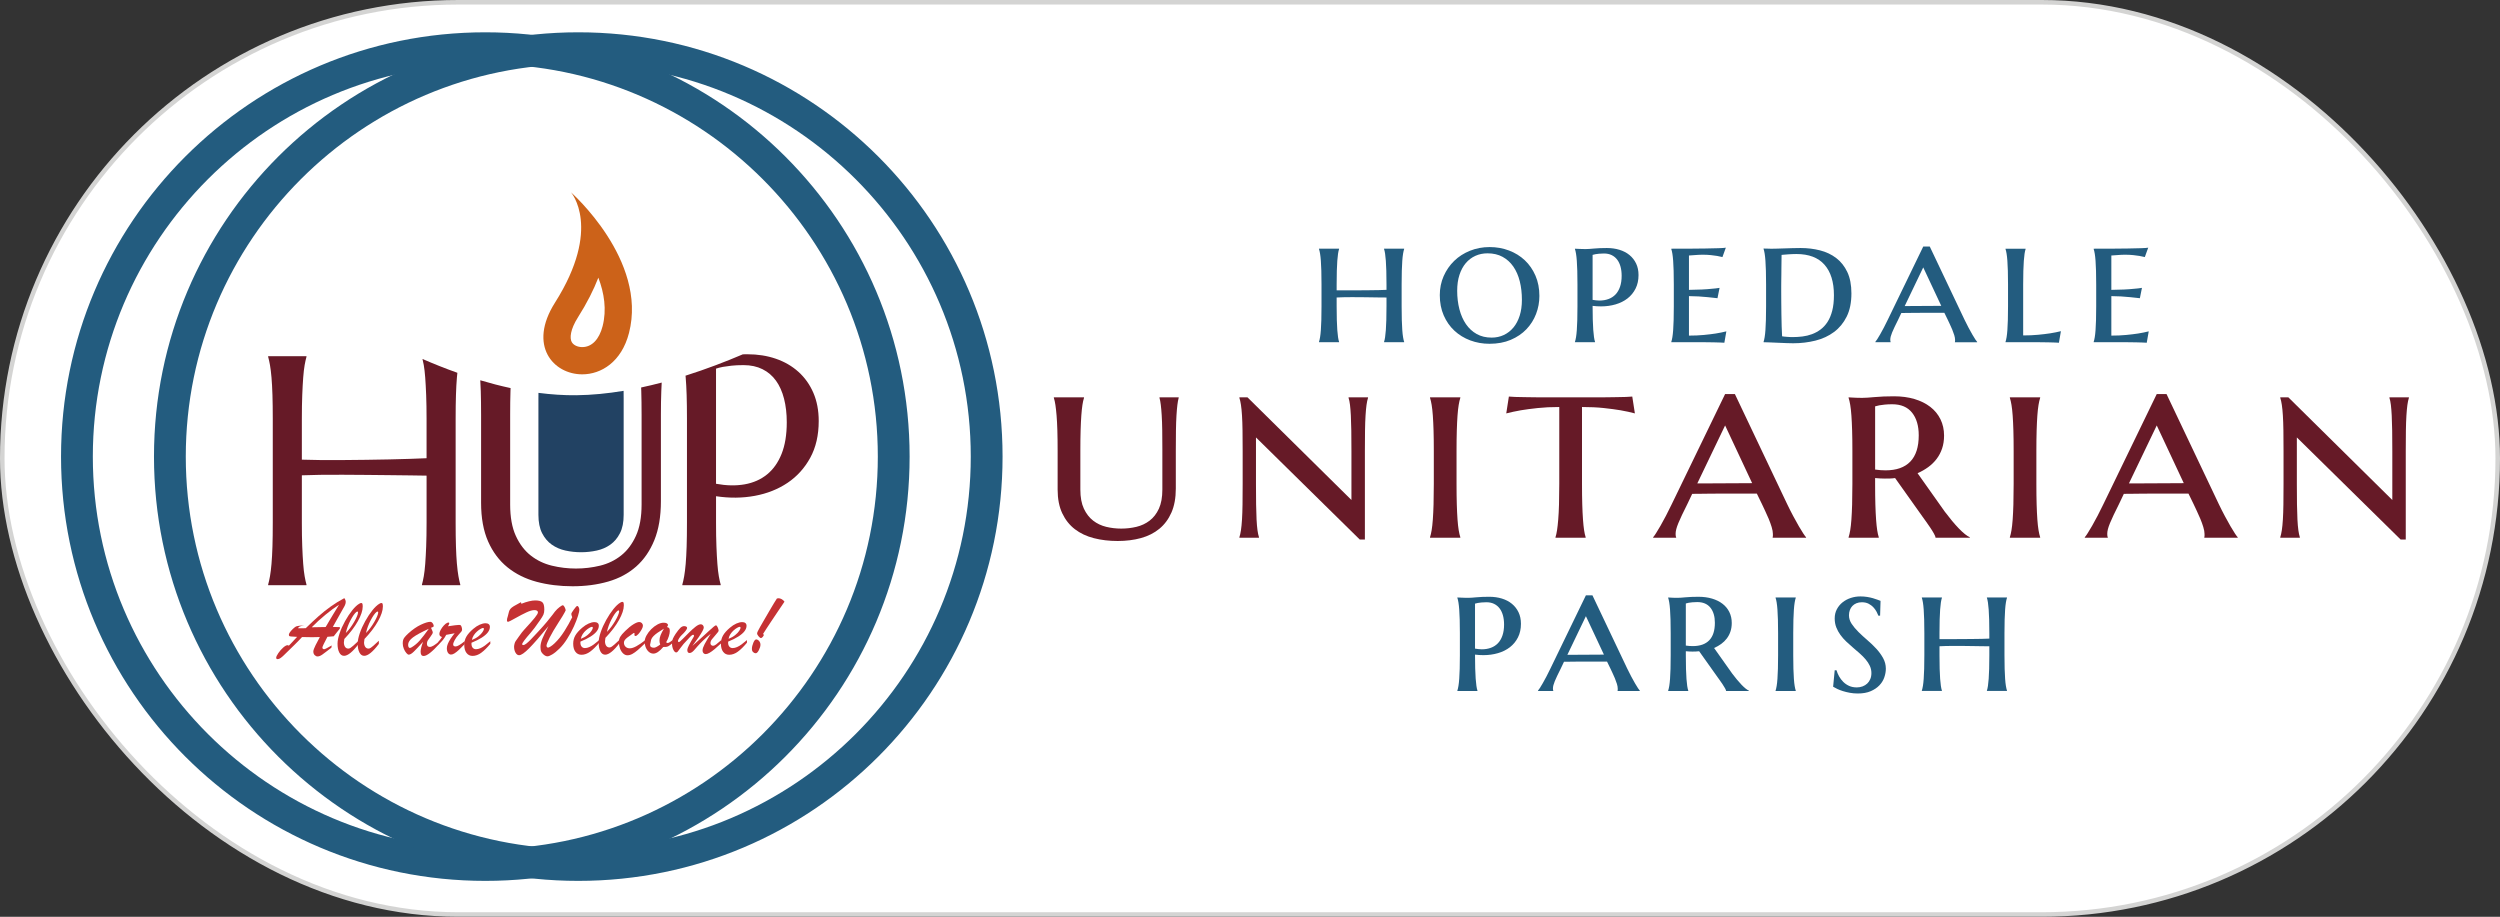 <?xml version="1.0" encoding="UTF-8"?>
<svg id="Layer_1" xmlns="http://www.w3.org/2000/svg" version="1.1" viewBox="0 0 550.362 201.822">
  <rect x="0" y="0" width="550.362" height="201.822" fill="#333333" stroke="none"/>
  <!-- Generator: Adobe Illustrator 29.1.0, SVG Export Plug-In . SVG Version: 2.1.0 Build 142)  -->
  <defs>
    <style>
      .st0 {
        fill: #cc6219;
      }

      .st1 {
        fill: #235c7f;
      }

      .st2 {
        fill: #201e1f;
      }

      .st3 {
        fill: #661a27;
      }

      .st4 {
        fill: #fff;
        stroke: #d4d4d3;
        stroke-miterlimit: 10;
      }

      .st5 {
        fill: #224263;
      }

      .st6 {
        fill: #c53133;
      }
    </style>
  </defs>
  <rect class="st4" x=".5" y=".5" width="549.362" height="200.822" rx="100.411" ry="100.411"/>
  <g>
    <path class="st1" d="M106.842,14.112c47.644,0,86.405,38.761,86.405,86.405s-38.761,86.405-86.405,86.405S20.436,148.162,20.436,100.517,59.198,14.112,106.842,14.112M106.842,7.112C55.256,7.112,13.437,48.931,13.437,100.517s41.819,93.405,93.405,93.405,93.405-41.819,93.405-93.405S158.428,7.112,106.842,7.112h0Z"/>
    <path class="st1" d="M127.304,14.112c47.644,0,86.405,38.761,86.405,86.405s-38.761,86.405-86.405,86.405-86.405-38.761-86.405-86.405S79.66,14.112,127.304,14.112M127.304,7.112c-51.586,0-93.405,41.819-93.405,93.405s41.819,93.405,93.405,93.405,93.405-41.819,93.405-93.405S178.89,7.112,127.304,7.112h0Z"/>
  </g>
  <g>
    <path class="st1" d="M305.229,65.496c-.396,0-.887-.003-1.474-.01s-1.226-.016-1.915-.029-1.404-.022-2.145-.029-1.455-.01-2.145-.01c-.651,0-1.261.006-1.829.019s-1.056.032-1.465.057v1.953c0,1.149.013,2.151.038,3.006s.061,1.593.105,2.212.099,1.139.163,1.561.14.766.23,1.034v.077h-4.423v-.077c.089-.268.169-.613.239-1.034s.128-.941.172-1.561.08-1.356.105-2.212.038-1.857.038-3.006v-4.825c0-1.149-.013-2.148-.038-2.997s-.061-1.583-.105-2.202-.102-1.139-.172-1.561-.15-.766-.239-1.034v-.077h4.423v.077c-.089.268-.166.613-.23,1.034s-.118.941-.163,1.561-.08,1.353-.105,2.202-.038,1.848-.038,2.997v1.302h2.815c.702,0,1.442-.003,2.221-.01s1.532-.013,2.26-.019,1.411-.016,2.049-.029,1.181-.032,1.628-.057v-1.187c0-1.149-.013-2.148-.038-2.997s-.061-1.583-.105-2.202-.099-1.139-.163-1.561-.14-.766-.23-1.034v-.077h4.423v.077c-.089.268-.169.613-.239,1.034s-.128.941-.172,1.561-.08,1.353-.105,2.202-.038,1.848-.038,2.997v4.825c0,1.149.013,2.151.038,3.006s.061,1.593.105,2.212.102,1.139.172,1.561.15.766.239,1.034v.077h-4.423v-.077c.089-.268.166-.613.23-1.034s.118-.941.163-1.561.08-1.356.105-2.212.038-1.857.038-3.006v-1.953Z"/>
    <path class="st1" d="M316.963,64.979c0-1.506.284-2.904.852-4.193s1.344-2.409,2.326-3.361,2.145-1.695,3.485-2.231,2.776-.804,4.308-.804c1.506,0,2.926.252,4.261.756,1.334.504,2.496,1.222,3.485,2.154s1.771,2.062,2.346,3.389.862,2.815.862,4.462c0,1.366-.242,2.684-.728,3.954s-1.194,2.393-2.125,3.37c-.932.977-2.081,1.755-3.447,2.336s-2.93.871-4.691.871c-1.494,0-2.904-.249-4.232-.747s-2.489-1.21-3.485-2.135-1.781-2.049-2.355-3.37-.862-2.805-.862-4.452ZM328.375,74.323c.97,0,1.864-.192,2.681-.574.817-.383,1.522-.932,2.116-1.647s1.053-1.586,1.379-2.614.488-2.186.488-3.475c0-1.468-.156-2.828-.469-4.079s-.785-2.333-1.417-3.246-1.42-1.628-2.365-2.145c-.945-.517-2.049-.775-3.313-.775-.97,0-1.864.185-2.681.555s-1.522.906-2.116,1.608-1.056,1.564-1.388,2.585-.498,2.183-.498,3.485c0,1.455.163,2.812.488,4.069s.804,2.349,1.436,3.274,1.42,1.653,2.365,2.183,2.042.795,3.293.795Z"/>
    <path class="st1" d="M350.603,67.334c0,1.149.013,2.157.038,3.025s.061,1.618.105,2.25.099,1.165.163,1.599.14.785.23,1.053v.077h-4.423v-.077c.089-.268.169-.613.239-1.034s.128-.941.172-1.561.08-1.356.105-2.212.038-1.857.038-3.006v-4.825c0-1.149-.013-2.148-.038-2.997s-.061-1.583-.105-2.202-.102-1.139-.172-1.561-.15-.766-.239-1.034v-.077l.843.038c.242.013.501.022.775.029s.533.01.775.01c.408,0,1.012-.038,1.81-.115s1.739-.115,2.824-.115c.996,0,1.921.131,2.776.393.855.262,1.593.648,2.212,1.159s1.104,1.133,1.455,1.867.527,1.58.527,2.537c0,1.123-.217,2.116-.651,2.978s-1.024,1.583-1.771,2.164c-.747.581-1.624,1.018-2.633,1.312s-2.081.44-3.217.44c-.6,0-1.213-.038-1.838-.115ZM350.603,66.013c.255.038.507.073.756.105s.495.048.737.048c.728,0,1.395-.112,2.001-.335s1.123-.558,1.551-1.005.759-1.015.996-1.704.354-1.494.354-2.413c0-.74-.083-1.411-.249-2.011s-.412-1.114-.737-1.541-.731-.759-1.216-.996-1.047-.354-1.685-.354c-.408,0-.769.016-1.082.048s-.578.067-.795.105c-.242.051-.453.102-.632.153v9.9Z"/>
    <path class="st1" d="M371.777,54.744c1.315-.006,2.534-.019,3.657-.038,1.123-.019,2.09-.042,2.901-.067.811-.025,1.344-.064,1.599-.115l-.747,2.068c-.345-.089-.734-.172-1.168-.249-.383-.064-.846-.124-1.388-.182s-1.171-.086-1.886-.086c-.255,0-.549.01-.881.029s-.651.042-.957.067c-.357.025-.721.051-1.091.077v7.564c1.034-.013,1.966-.038,2.796-.077s1.538-.089,2.125-.153c.689-.051,1.296-.121,1.819-.211l-.46,2.279c-.702-.089-1.411-.166-2.125-.23-.613-.064-1.289-.118-2.03-.163s-1.449-.067-2.125-.067v8.693c1.187,0,2.279-.048,3.274-.144s1.864-.201,2.604-.316c.868-.14,1.653-.3,2.355-.479l-.44,2.508c-.192-.013-.501-.029-.929-.048s-.874-.032-1.34-.038-.903-.013-1.312-.019-.689-.01-.843-.01h-7.257v-.077c.089-.268.169-.613.239-1.034s.128-.941.172-1.561.08-1.356.105-2.212.038-1.857.038-3.006v-4.825c0-1.149-.013-2.148-.038-2.997s-.061-1.583-.105-2.202-.102-1.139-.172-1.561-.15-.766-.239-1.034v-.077c1.251,0,2.534-.003,3.849-.01Z"/>
    <path class="st1" d="M388.24,54.715c.306.013.594.019.862.019.23.013.453.019.67.019h.479c.179,0,.498-.006.957-.019s.98-.029,1.561-.048,1.194-.038,1.838-.057,1.241-.029,1.79-.029c1.493,0,2.917.172,4.27.517s2.543.909,3.571,1.695c1.028.785,1.841,1.813,2.441,3.083.6,1.27.9,2.837.9,4.701,0,2.004-.345,3.702-1.034,5.093s-1.621,2.524-2.796,3.399-2.537,1.506-4.088,1.896c-1.551.389-3.188.584-4.911.584-.408,0-.919-.013-1.532-.038s-1.238-.051-1.877-.077-1.241-.051-1.81-.077-.999-.038-1.292-.038v-.077c.089-.268.169-.613.239-1.034s.128-.941.172-1.561.08-1.356.105-2.212.038-1.857.038-3.006v-4.825c0-1.149-.013-2.151-.038-3.006s-.061-1.596-.105-2.221-.102-1.149-.172-1.57-.15-.766-.239-1.034v-.077ZM392.204,56.113c-.013,1.047-.025,2.062-.038,3.045,0,.421-.003.852-.01,1.292s-.013.878-.019,1.312-.01.846-.01,1.235v1.044c0,.638.003,1.407.01,2.307s.016,1.822.029,2.767.032,1.854.057,2.729.057,1.605.096,2.192c.128.025.294.048.498.067s.418.038.641.057.444.032.661.038.402.01.555.01c.702,0,1.414-.045,2.135-.134s1.417-.259,2.087-.507,1.299-.59,1.886-1.024,1.101-.993,1.541-1.675c.44-.683.785-1.506,1.034-2.47.249-.964.373-2.103.373-3.418,0-2.898-.693-5.132-2.078-6.702-1.385-1.57-3.45-2.355-6.194-2.355-.268,0-.552.006-.852.019s-.597.029-.89.048-.571.042-.833.067-.488.045-.68.057Z"/>
    <path class="st1" d="M428.045,68.866h-4.883c-.651,0-1.27.003-1.857.01s-1.123.013-1.608.019-.862.01-1.13.01l-.709,1.494c-.306.613-.568,1.146-.785,1.599s-.396.852-.536,1.197-.242.641-.306.89-.096.482-.096.699c0,.14.006.246.019.316s.032.124.057.163v.077h-3.37v-.077c.089-.089.23-.284.421-.584s.412-.667.661-1.101.517-.925.804-1.474.571-1.117.852-1.704l7.812-16.123h1.436l7.659,16.123c.294.613.59,1.2.89,1.762s.578,1.063.833,1.503.479.804.67,1.091.319.456.383.507v.077h-4.902c.025-.102.038-.195.038-.278v-.278c0-.281-.061-.619-.182-1.015s-.268-.801-.44-1.216-.351-.814-.536-1.197-.335-.702-.45-.957l-.747-1.532ZM419.313,67.372h1.168c.536,0,1.107-.003,1.714-.01s1.216-.01,1.829-.01,1.206-.003,1.781-.01,1.091-.01,1.551-.01l-3.964-8.463-4.079,8.502Z"/>
    <path class="st1" d="M445.389,73.844c1.187,0,2.282-.048,3.284-.144s1.88-.201,2.633-.316c.881-.14,1.679-.3,2.393-.479l-.44,2.547c-.179-.013-.482-.029-.909-.048s-.878-.032-1.35-.038-.913-.013-1.321-.019-.689-.01-.843-.01h-7.334v-.077c.089-.268.169-.613.239-1.034s.128-.941.172-1.561.08-1.356.105-2.212.038-1.857.038-3.006v-4.825c0-1.149-.013-2.148-.038-2.997s-.061-1.583-.105-2.202-.102-1.139-.172-1.561-.15-.766-.239-1.034v-.077h4.423v.077c-.089.268-.166.613-.23,1.034s-.118.941-.163,1.561-.08,1.353-.105,2.202-.038,1.848-.038,2.997v11.221Z"/>
    <path class="st1" d="M464.763,54.744c1.315-.006,2.534-.019,3.657-.038,1.123-.019,2.09-.042,2.901-.067.811-.025,1.344-.064,1.599-.115l-.747,2.068c-.345-.089-.734-.172-1.168-.249-.383-.064-.846-.124-1.388-.182s-1.171-.086-1.886-.086c-.255,0-.549.01-.881.029s-.651.042-.957.067c-.357.025-.721.051-1.091.077v7.564c1.034-.013,1.966-.038,2.796-.077s1.538-.089,2.125-.153c.689-.051,1.296-.121,1.819-.211l-.46,2.279c-.702-.089-1.411-.166-2.125-.23-.613-.064-1.289-.118-2.03-.163s-1.449-.067-2.125-.067v8.693c1.187,0,2.279-.048,3.274-.144.996-.096,1.864-.201,2.604-.316.868-.14,1.653-.3,2.355-.479l-.44,2.508c-.192-.013-.501-.029-.929-.048s-.874-.032-1.34-.038-.903-.013-1.312-.019-.689-.01-.843-.01h-7.257v-.077c.089-.268.169-.613.239-1.034s.128-.941.172-1.561.08-1.356.105-2.212.038-1.857.038-3.006v-4.825c0-1.149-.013-2.148-.038-2.997s-.061-1.583-.105-2.202-.102-1.139-.172-1.561-.15-.766-.239-1.034v-.077c1.251,0,2.534-.003,3.849-.01Z"/>
  </g>
  <g>
    <path class="st3" d="M255.889,99.174c0-1.706-.01-3.191-.029-4.456s-.058-2.357-.115-3.277-.125-1.691-.201-2.314-.172-1.136-.287-1.538v-.115h4.226v.115c-.115.403-.211.92-.287,1.552s-.144,1.413-.201,2.343-.096,2.032-.115,3.306-.029,2.774-.029,4.499v8.251c0,2.07-.321,3.833-.963,5.29s-1.528,2.65-2.659,3.579c-1.131.929-2.477,1.61-4.039,2.041-1.562.431-3.272.647-5.132.647-1.878,0-3.622-.206-5.232-.618s-3.004-1.069-4.183-1.969-2.108-2.07-2.789-3.507-1.021-3.182-1.021-5.232v-8.481c0-1.725-.019-3.225-.058-4.499s-.096-2.377-.172-3.306-.163-1.71-.259-2.343-.211-1.15-.345-1.552v-.115h6.641v.115c-.134.403-.249.915-.345,1.538s-.177,1.394-.244,2.314-.12,2.012-.158,3.277-.058,2.75-.058,4.456v8.596c0,1.706.259,3.11.776,4.212s1.198,1.979,2.041,2.631,1.802,1.107,2.875,1.366,2.175.388,3.306.388c1.15,0,2.266-.129,3.349-.388s2.051-.714,2.904-1.366c.853-.652,1.533-1.528,2.041-2.631s.762-2.506.762-4.212v-8.596Z"/>
    <path class="st3" d="M300.472,118.781h-1.121l-22.855-22.482v10.235c0,1.725.01,3.229.029,4.513s.053,2.391.101,3.321.115,1.71.201,2.343.196,1.15.331,1.552v.115h-4.312v-.115c.134-.403.249-.92.345-1.552s.172-1.413.23-2.343.096-2.036.115-3.321.029-2.789.029-4.513v-7.245c0-1.725-.01-3.225-.029-4.499s-.058-2.377-.115-3.306-.134-1.71-.23-2.343-.211-1.15-.345-1.552v-.115h1.782l22.884,22.597v-10.781c0-1.725-.01-3.225-.029-4.499s-.053-2.377-.101-3.306-.11-1.71-.187-2.343-.182-1.15-.316-1.552v-.115h4.284v.115c-.134.403-.244.92-.331,1.552s-.158,1.413-.216,2.343-.096,2.032-.115,3.306-.029,2.774-.029,4.499v19.492Z"/>
    <path class="st3" d="M315.646,99.289c0-1.725-.019-3.225-.058-4.499s-.091-2.377-.158-3.306-.153-1.71-.259-2.343-.225-1.15-.359-1.552v-.115h6.67v.115c-.134.403-.254.92-.359,1.552s-.192,1.413-.259,2.343-.12,2.032-.158,3.306-.058,2.774-.058,4.499v7.245c0,1.725.019,3.229.058,4.513s.091,2.391.158,3.321.153,1.71.259,2.343.225,1.15.359,1.552v.115h-6.67v-.115c.134-.403.254-.92.359-1.552s.192-1.413.259-2.343.12-2.036.158-3.321.058-2.789.058-4.513v-7.245Z"/>
    <path class="st3" d="M343.267,89.601c-1.744,0-3.33.077-4.758.23s-2.659.316-3.694.489c-1.188.211-2.261.441-3.22.69l.575-3.709c.287.038.757.067,1.409.086s1.337.034,2.055.043,1.399.019,2.041.029,1.088.014,1.337.014h13.598c.23,0,.656-.005,1.279-.014s1.289-.019,1.998-.029,1.389-.024,2.041-.043,1.121-.048,1.409-.086l.575,3.709c-.92-.249-1.974-.479-3.162-.69-1.016-.172-2.238-.335-3.665-.489s-3.033-.23-4.815-.23v16.933c0,1.725.019,3.229.058,4.513s.091,2.391.158,3.321.148,1.71.244,2.343.211,1.15.345,1.552v.115h-6.641v-.115c.134-.403.249-.92.345-1.552s.182-1.413.259-2.343.134-2.036.172-3.321.058-2.789.058-4.513v-16.933Z"/>
    <path class="st3" d="M386.758,108.662h-7.331c-.977,0-1.907.005-2.789.014s-1.687.019-2.415.029-1.294.014-1.696.014l-1.064,2.242c-.46.92-.853,1.72-1.179,2.401-.326.68-.594,1.279-.805,1.797s-.364.963-.46,1.337-.144.724-.144,1.049c0,.211.01.369.029.474s.048.187.086.244v.115h-5.06v-.115c.134-.134.345-.426.632-.877s.618-1.001.992-1.653.776-1.389,1.207-2.214c.431-.824.858-1.677,1.279-2.559l11.729-24.207h2.156l11.499,24.207c.441.92.886,1.802,1.337,2.645s.867,1.595,1.251,2.257.719,1.207,1.006,1.639.479.685.575.762v.115h-7.36c.038-.153.058-.292.058-.417v-.417c0-.422-.091-.929-.273-1.524s-.403-1.203-.661-1.825-.527-1.222-.805-1.797-.503-1.054-.676-1.437l-1.121-2.3ZM373.649,106.419h1.754c.805,0,1.663-.005,2.573-.014.91-.01,1.825-.014,2.745-.014s1.811-.005,2.674-.014,1.639-.014,2.329-.014l-5.951-12.707-6.123,12.765Z"/>
    <path class="st3" d="M417.196,105.241c-.383.058-.762.091-1.136.101s-.752.014-1.136.014c-.307,0-.642-.01-1.006-.029s-.738-.048-1.121-.086v1.409c0,1.706.019,3.196.058,4.47.038,1.274.091,2.372.158,3.292s.148,1.691.244,2.314.211,1.136.345,1.538v.115h-6.641v-.115c.134-.403.254-.92.359-1.552s.192-1.413.259-2.343.12-2.036.158-3.321c.038-1.284.058-2.789.058-4.513v-7.245c0-1.725-.019-3.225-.058-4.499-.038-1.274-.091-2.377-.158-3.306s-.153-1.71-.259-2.343-.225-1.15-.359-1.552v-.115c.307.019.632.038.977.058.287.019.609.034.963.043s.714.014,1.078.014c.613,0,1.524-.058,2.731-.172,1.207-.115,2.626-.172,4.255-.172,1.648,0,3.148.201,4.499.604s2.511.977,3.479,1.725,1.715,1.658,2.242,2.731.791,2.271.791,3.594c0,1.035-.144,1.979-.431,2.832s-.69,1.619-1.207,2.3-1.131,1.28-1.84,1.797-1.495.968-2.357,1.351l6.008,8.481c.517.69,1.04,1.351,1.567,1.984s1.03,1.198,1.509,1.696.929.915,1.351,1.251.776.561,1.064.676v.115h-7.532c0-.172-.12-.474-.359-.906-.24-.431-.517-.882-.834-1.351s-.632-.925-.949-1.366-.551-.767-.704-.977l-6.066-8.538ZM412.798,103.372c.383.058.771.101,1.164.129s.771.043,1.136.043c2.396,0,4.212-.642,5.448-1.927,1.236-1.284,1.854-3.21,1.854-5.779,0-2.108-.493-3.776-1.48-5.002-.987-1.227-2.439-1.84-4.355-1.84-.613,0-1.155.024-1.624.072s-.867.101-1.193.158c-.364.077-.68.153-.949.23v13.915Z"/>
    <path class="st3" d="M443.294,99.289c0-1.725-.019-3.225-.058-4.499-.038-1.274-.091-2.377-.158-3.306s-.153-1.71-.259-2.343-.225-1.15-.359-1.552v-.115h6.67v.115c-.134.403-.254.92-.359,1.552s-.192,1.413-.259,2.343-.12,2.032-.158,3.306c-.038,1.274-.058,2.774-.058,4.499v7.245c0,1.725.019,3.229.058,4.513.038,1.284.091,2.391.158,3.321s.153,1.71.259,2.343.225,1.15.359,1.552v.115h-6.67v-.115c.134-.403.254-.92.359-1.552s.192-1.413.259-2.343.12-2.036.158-3.321c.038-1.284.058-2.789.058-4.513v-7.245Z"/>
    <path class="st3" d="M481.782,108.662h-7.331c-.977,0-1.907.005-2.789.014s-1.687.019-2.415.029-1.294.014-1.696.014l-1.064,2.242c-.46.92-.853,1.72-1.179,2.401s-.594,1.279-.805,1.797-.364.963-.46,1.337-.144.724-.144,1.049c0,.211.01.369.029.474s.048.187.086.244v.115h-5.06v-.115c.134-.134.345-.426.632-.877s.618-1.001.992-1.653.776-1.389,1.207-2.214c.431-.824.858-1.677,1.279-2.559l11.729-24.207h2.156l11.499,24.207c.441.92.886,1.802,1.337,2.645.45.843.867,1.595,1.251,2.257s.719,1.207,1.006,1.639.479.685.575.762v.115h-7.36c.038-.153.058-.292.058-.417v-.417c0-.422-.091-.929-.273-1.524s-.403-1.203-.661-1.825-.527-1.222-.805-1.797-.503-1.054-.676-1.437l-1.121-2.3ZM468.673,106.419h1.754c.805,0,1.663-.005,2.573-.014.91-.01,1.825-.014,2.745-.014s1.811-.005,2.674-.014,1.639-.014,2.329-.014l-5.951-12.707-6.123,12.765Z"/>
    <path class="st3" d="M529.615,118.781h-1.121l-22.855-22.482v10.235c0,1.725.01,3.229.029,4.513s.053,2.391.101,3.321.115,1.71.201,2.343.196,1.15.331,1.552v.115h-4.312v-.115c.134-.403.249-.92.345-1.552s.172-1.413.23-2.343.096-2.036.115-3.321c.019-1.284.029-2.789.029-4.513v-7.245c0-1.725-.01-3.225-.029-4.499-.019-1.274-.058-2.377-.115-3.306s-.134-1.71-.23-2.343-.211-1.15-.345-1.552v-.115h1.782l22.884,22.597v-10.781c0-1.725-.01-3.225-.029-4.499-.019-1.274-.053-2.377-.101-3.306-.048-.929-.11-1.71-.187-2.343s-.182-1.15-.316-1.552v-.115h4.284v.115c-.134.403-.244.92-.331,1.552s-.158,1.413-.216,2.343c-.058.929-.096,2.032-.115,3.306s-.029,2.774-.029,4.499v19.492Z"/>
  </g>
  <g>
    <path class="st1" d="M324.718,144.111c0,1.149.013,2.157.038,3.025s.061,1.618.105,2.25.099,1.165.163,1.599.14.785.23,1.053v.077h-4.423v-.077c.089-.268.169-.613.239-1.034s.128-.941.172-1.561.08-1.356.105-2.212.038-1.857.038-3.006v-4.825c0-1.149-.013-2.148-.038-2.997s-.061-1.583-.105-2.202-.102-1.139-.172-1.561-.15-.766-.239-1.034v-.077l.843.038c.242.013.501.022.775.029s.533.01.775.01c.408,0,1.012-.038,1.81-.115s1.739-.115,2.824-.115c.996,0,1.921.131,2.776.393.855.262,1.593.648,2.212,1.159s1.104,1.133,1.455,1.867.527,1.58.527,2.537c0,1.123-.217,2.116-.651,2.978s-1.024,1.583-1.771,2.164-1.624,1.018-2.633,1.312-2.081.44-3.217.44c-.6,0-1.213-.038-1.838-.115ZM324.718,142.79c.255.038.507.073.756.105s.495.048.737.048c.728,0,1.395-.112,2.001-.335s1.123-.558,1.551-1.005.759-1.015.996-1.704.354-1.494.354-2.413c0-.74-.083-1.411-.249-2.011s-.412-1.114-.737-1.541-.731-.759-1.216-.996-1.047-.354-1.685-.354c-.408,0-.769.016-1.082.048s-.578.067-.795.105c-.242.051-.453.102-.632.153v9.9Z"/>
    <path class="st1" d="M353.781,145.643h-4.883c-.651,0-1.27.003-1.857.01s-1.123.013-1.608.019-.862.01-1.13.01l-.709,1.494c-.306.613-.568,1.146-.785,1.599s-.396.852-.536,1.197-.242.641-.306.89-.096.482-.096.699c0,.14.006.246.019.316s.032.124.057.163v.077h-3.37v-.077c.089-.089.23-.284.421-.584s.412-.667.661-1.101.517-.925.804-1.474.571-1.117.852-1.704l7.812-16.123h1.436l7.659,16.123c.294.613.59,1.2.89,1.762s.578,1.063.833,1.503.479.804.67,1.091.319.456.383.507v.077h-4.902c.025-.102.038-.195.038-.278v-.278c0-.281-.061-.619-.182-1.015s-.268-.801-.44-1.216-.351-.814-.536-1.197-.335-.702-.45-.957l-.747-1.532ZM345.05,144.15h1.168c.536,0,1.107-.003,1.714-.01s1.216-.01,1.829-.01,1.206-.003,1.781-.01,1.091-.01,1.551-.01l-3.964-8.463-4.079,8.502Z"/>
    <path class="st1" d="M374.055,143.365c-.255.038-.507.061-.756.067s-.501.01-.756.01c-.204,0-.428-.006-.67-.019s-.491-.032-.747-.057v.938c0,1.136.013,2.129.038,2.978s.061,1.58.105,2.192.099,1.127.163,1.541.14.756.23,1.024v.077h-4.423v-.077c.089-.268.169-.613.239-1.034s.128-.941.172-1.561.08-1.356.105-2.212c.025-.855.038-1.857.038-3.006v-4.825c0-1.149-.013-2.148-.038-2.997-.025-.849-.061-1.583-.105-2.202s-.102-1.139-.172-1.561-.15-.766-.239-1.034v-.077c.204.013.421.025.651.038.192.013.405.022.641.029s.475.01.718.01c.408,0,1.015-.038,1.819-.115s1.749-.115,2.834-.115c1.098,0,2.097.134,2.997.402s1.672.651,2.317,1.149c.645.498,1.143,1.104,1.494,1.819s.527,1.513.527,2.393c0,.689-.096,1.318-.287,1.886s-.46,1.079-.804,1.532-.753.852-1.226,1.197-.996.645-1.57.9l4.002,5.649c.345.46.693.9,1.044,1.321s.686.798,1.005,1.13.619.61.9.833.517.373.709.45v.077h-5.017c0-.115-.08-.316-.239-.603s-.345-.587-.555-.9-.421-.616-.632-.909-.367-.511-.469-.651l-4.04-5.687ZM371.126,142.12c.255.038.514.067.775.086s.514.029.756.029c1.596,0,2.805-.428,3.629-1.283s1.235-2.138,1.235-3.849c0-1.404-.329-2.515-.986-3.332-.657-.817-1.624-1.226-2.901-1.226-.408,0-.769.016-1.082.048s-.578.067-.795.105c-.242.051-.453.102-.632.153v9.268Z"/>
    <path class="st1" d="M391.438,139.401c0-1.149-.013-2.148-.038-2.997s-.061-1.583-.105-2.202-.102-1.139-.172-1.561-.15-.766-.239-1.034v-.077h4.442v.077c-.089.268-.169.613-.239,1.034s-.128.941-.172,1.561-.08,1.353-.105,2.202-.038,1.848-.038,2.997v4.825c0,1.149.013,2.151.038,3.006s.061,1.593.105,2.212.102,1.139.172,1.561.15.766.239,1.034v.077h-4.442v-.077c.089-.268.169-.613.239-1.034s.128-.941.172-1.561.08-1.356.105-2.212.038-1.857.038-3.006v-4.825Z"/>
    <path class="st1" d="M413.895,135.533h-.383c-.077-.217-.201-.491-.373-.823s-.402-.657-.689-.977-.641-.59-1.063-.814-.925-.335-1.513-.335c-.447,0-.846.073-1.197.22s-.648.348-.89.603-.428.558-.555.909-.192.731-.192,1.139c0,.664.201,1.296.603,1.896s.903,1.197,1.503,1.79,1.251,1.19,1.953,1.79,1.353,1.226,1.953,1.877c.6.651,1.101,1.34,1.503,2.068s.603,1.506.603,2.336c0,.613-.112,1.245-.335,1.896s-.584,1.238-1.082,1.762-1.136.954-1.915,1.292-1.723.507-2.834.507c-.613,0-1.197-.051-1.752-.153s-1.066-.227-1.532-.373-.881-.306-1.245-.479-.667-.335-.909-.488l.345-3.619h.402c.128.447.316.894.565,1.34s.555.852.919,1.216.791.657,1.283.881,1.056.335,1.695.335c.447,0,.868-.073,1.264-.22s.737-.354,1.024-.622.514-.597.68-.986.249-.827.249-1.312c0-.574-.115-1.107-.345-1.599s-.536-.964-.919-1.417-.814-.89-1.292-1.312-.973-.849-1.484-1.283-1.005-.878-1.484-1.331-.909-.941-1.292-1.465-.689-1.082-.919-1.675-.345-1.248-.345-1.963c0-.753.16-1.43.479-2.03s.74-1.107,1.264-1.522,1.123-.734,1.8-.957,1.379-.335,2.106-.335c.536,0,1.037.038,1.503.115s.887.169,1.264.278.705.217.986.326.511.195.689.259l-.096,3.255Z"/>
    <path class="st1" d="M437.941,142.273c-.396,0-.887-.003-1.474-.01s-1.226-.016-1.915-.029-1.404-.022-2.145-.029-1.455-.01-2.145-.01c-.651,0-1.261.006-1.829.019s-1.056.032-1.465.057v1.953c0,1.149.013,2.151.038,3.006s.061,1.593.105,2.212.099,1.139.163,1.561.14.766.23,1.034v.077h-4.423v-.077c.089-.268.169-.613.239-1.034s.128-.941.172-1.561.08-1.356.105-2.212.038-1.857.038-3.006v-4.825c0-1.149-.013-2.148-.038-2.997s-.061-1.583-.105-2.202-.102-1.139-.172-1.561-.15-.766-.239-1.034v-.077h4.423v.077c-.089.268-.166.613-.23,1.034s-.118.941-.163,1.561-.08,1.353-.105,2.202-.038,1.848-.038,2.997v1.302h2.815c.702,0,1.442-.003,2.221-.01s1.532-.013,2.26-.019,1.411-.016,2.049-.029,1.181-.032,1.628-.057v-1.187c0-1.149-.013-2.148-.038-2.997s-.061-1.583-.105-2.202-.099-1.139-.163-1.561-.14-.766-.23-1.034v-.077h4.423v.077c-.089.268-.169.613-.239,1.034s-.128.941-.172,1.561-.08,1.353-.105,2.202-.038,1.848-.038,2.997v4.825c0,1.149.013,2.151.038,3.006s.061,1.593.105,2.212.102,1.139.172,1.561.15.766.239,1.034v.077h-4.423v-.077c.089-.268.166-.613.23-1.034s.118-.941.163-1.561.08-1.356.105-2.212.038-1.857.038-3.006v-1.953Z"/>
  </g>
  <path class="st0" d="M131.723,61.126c1.285,3.375,1.871,7.05.938,10.679-.753,2.927-2.388,4.606-4.487,4.606-1.032,0-1.939-.437-2.311-1.114-.467-.849-.349-2.728,1.38-5.456,1.987-3.135,3.442-6.04,4.48-8.715M125.703,42.344s6.899,7.835-3.527,24.283c-6.005,9.473-.347,15.782,5.999,15.782,4.181,0,8.659-2.737,10.298-9.112,4.127-16.05-12.77-30.954-12.77-30.954h0Z"/>
  <path class="st3" d="M141.143,85.305c.011.267.021.534.03.815.047,1.489.07,3.229.07,5.221v19.723c0,2.79-.416,5.092-1.248,6.908-.832,1.816-1.922,3.258-3.269,4.324-1.348,1.067-2.889,1.81-4.623,2.232s-3.504.633-5.309.633-3.574-.211-5.309-.633c-1.735-.422-3.282-1.165-4.641-2.232-1.359-1.066-2.456-2.508-3.287-4.324-.832-1.816-1.248-4.119-1.248-6.908v-19.723c0-1.992.023-3.732.07-5.221.007-.237.017-.46.025-.686-2.262-.486-4.491-1.069-6.672-1.72.044.736.08,1.532.108,2.406.047,1.489.07,3.229.07,5.221v19.336c0,3.352.515,6.193,1.547,8.525,1.031,2.333,2.455,4.231,4.271,5.695,1.816,1.465,3.949,2.526,6.398,3.182,2.449.656,5.092.984,7.928.984s5.449-.346,7.84-1.037,4.441-1.793,6.152-3.305,3.047-3.451,4.008-5.818c.961-2.367,1.441-5.226,1.441-8.578v-18.984c0-1.992.029-3.732.088-5.221.027-.675.056-1.304.087-1.898-1.498.395-3.009.758-4.529,1.082Z"/>
  <path class="st5" d="M126.887,87.01c-2.78.031-5.573-.166-8.348-.523-.005.426-.009.86-.009,1.335v25.517c0,1.629.27,2.974.81,4.034.539,1.06,1.25,1.902,2.132,2.525.881.623,1.885,1.057,3.01,1.304,1.125.246,2.272.37,3.444.37,1.169,0,2.317-.123,3.443-.37,1.124-.247,2.124-.681,2.998-1.304.874-.623,1.581-1.464,2.121-2.525s.809-2.405.809-4.034v-25.517c0-.642-.006-1.229-.015-1.782-3.473.578-6.962.931-10.394.969Z"/>
  <path class="st3" d="M175.77,81.856c-1.406-1.266-3.064-2.227-4.975-2.883-1.911-.656-3.99-.984-6.24-.984-.356,0-.683.007-1.02.012-3.879,1.655-8.144,3.288-12.623,4.704.013.133.026.26.038.399.093,1.09.163,2.379.211,3.867.047,1.489.07,3.229.07,5.221v22.887c0,1.992-.023,3.732-.07,5.221-.048,1.489-.118,2.772-.211,3.85-.094,1.078-.206,1.981-.334,2.707-.129.727-.264,1.336-.404,1.828v.141h8.438v-.141c-.141-.492-.276-1.102-.404-1.828-.129-.726-.234-1.629-.316-2.707-.083-1.078-.153-2.361-.211-3.85-.059-1.488-.088-3.228-.088-5.221v-5.836c2.976.445,5.823.416,8.543-.088,2.719-.504,5.12-1.459,7.207-2.865,2.086-1.406,3.749-3.246,4.992-5.519,1.242-2.273,1.863-4.969,1.863-8.086,0-2.32-.393-4.389-1.178-6.205-.786-1.816-1.881-3.357-3.287-4.623ZM172.061,99.926c-.762,1.898-1.828,3.405-3.199,4.518-1.371,1.113-3.012,1.84-4.922,2.18-1.911.34-4.014.299-6.311-.123v-25.348c.398-.141.901-.269,1.512-.387.515-.093,1.147-.181,1.898-.264.75-.082,1.629-.123,2.637-.123,1.594,0,2.988.299,4.184.896s2.185,1.441,2.971,2.531c.785,1.09,1.376,2.414,1.775,3.973.398,1.559.598,3.287.598,5.186,0,2.742-.382,5.062-1.143,6.961Z"/>
  <path class="st3" d="M100.587,124.148c-.094-1.078-.164-2.361-.211-3.85-.047-1.488-.07-3.228-.07-5.221v-22.887c0-1.992.023-3.732.07-5.221.047-1.488.117-2.777.211-3.867.032-.368.066-.707.102-1.034-2.684-.953-5.254-1.985-7.682-3.042.098.398.193.835.285,1.351.128.727.234,1.635.316,2.725.082,1.09.152,2.379.211,3.867.058,1.489.088,3.229.088,5.221v8.684c-1.032.047-2.256.094-3.674.141-1.419.047-2.941.088-4.57.123-1.629.035-3.317.065-5.062.088-1.746.023-3.463.041-5.15.053-1.688.012-3.305.012-4.852,0-1.547-.012-2.93-.041-4.148-.088v-9c0-1.992.029-3.732.088-5.221.058-1.488.128-2.777.211-3.867.082-1.09.188-1.998.316-2.725.128-.726.264-1.336.404-1.828v-.141h-8.438v.141c.141.492.275,1.102.404,1.828.128.727.24,1.635.334,2.725.093,1.09.164,2.379.211,3.867.047,1.489.07,3.229.07,5.221v22.887c0,1.992-.023,3.732-.07,5.221-.047,1.489-.118,2.772-.211,3.85-.094,1.078-.206,1.981-.334,2.707-.129.727-.264,1.336-.404,1.828v.141h8.438v-.141c-.141-.492-.276-1.102-.404-1.828-.129-.726-.234-1.629-.316-2.707-.083-1.078-.153-2.361-.211-3.85-.059-1.488-.088-3.228-.088-5.221v-10.441c1.148-.047,2.496-.082,4.043-.105,1.547-.023,3.176-.029,4.887-.018,1.71.012,3.463.023,5.256.035,1.793.012,3.516.03,5.168.053,1.652.023,3.182.041,4.588.053,1.406.012,2.578.03,3.516.053v10.371c0,1.992-.03,3.732-.088,5.221-.059,1.489-.129,2.772-.211,3.85-.083,1.078-.188,1.981-.316,2.707-.129.727-.264,1.336-.404,1.828v.141h8.438v-.141c-.141-.492-.276-1.102-.404-1.828-.129-.726-.241-1.629-.334-2.707Z"/>
  <path class="st2" d="M150.912,82.704"/>
  <path class="st2" d="M150.912,82.704"/>
  <g>
    <path class="st6" d="M70.415,140.241c-.757.025-1.312.038-1.666.038-.543,0-1.293-.013-2.252-.038-.202.221-.448.481-.738.781s-.565.577-.823.833-.481.473-.667.653-.339.33-.459.45c-.7.681-1.156,1.126-1.368,1.335s-.434.396-.667.563-.448.251-.644.251c-.221,0-.331-.101-.331-.303,0-.221.158-.561.473-1.022s.672-.868,1.069-1.221.722-.53.975-.53c.069,0,.167.032.293.095l1.798-1.921c-.227-.032-.524-.052-.89-.061s-.612-.036-.738-.08-.189-.151-.189-.322c0-.271.29-.697.871-1.278.316-.322.612-.527.89-.615s.808-.136,1.59-.142c-.461.063-.787.137-.98.222s-.298.213-.317.383h.506c.155,0,.356-.002.606-.005s.434-.008.554-.014c1.035-1.01,1.975-1.888,2.82-2.636s1.737-1.458,2.674-2.129,1.935-1.289,2.995-1.85c.208.271.312.555.312.852,0,.246-.08.53-.241.852s-.502.926-1.022,1.812-1.049,1.828-1.585,2.825c.177,0,.323.002.44.005s.241.008.374.014c.36,0,.579.006.658.019s.118.076.118.189c0,.051-.049.14-.147.27s-.27.344-.516.644-.486.604-.719.913l-1.391.114c-.738,1.388-1.107,2.171-1.107,2.347,0,.259.136.388.407.388.133,0,.681-.278,1.647-.833l-.076.502c-.517.391-.92.699-1.207.923s-.536.41-.748.558-.404.259-.577.331-.349.109-.525.109c-.208,0-.413-.096-.615-.289s-.303-.465-.303-.819c0-.145.054-.352.161-.62s.222-.525.345-.771.434-.836.932-1.77ZM68.626,138.092l3.066-.057c.36-.612.651-1.107.875-1.486s.47-.79.738-1.235.498-.822.691-1.131.405-.659.639-1.05c-.454.284-.918.599-1.391.946s-1.006.765-1.599,1.254-1.12.943-1.581,1.363-.94.885-1.439,1.396Z"/>
    <path class="st6" d="M78.961,141.054v.7c-1.319,1.748-2.391,2.622-3.218,2.622-.448,0-.8-.244-1.055-.734s-.383-1.131-.383-1.926c0-.644.151-1.409.454-2.295s.708-1.786,1.216-2.697,1.035-1.707,1.581-2.385,1.052-1.153,1.519-1.424c.189-.114.338-.17.445-.17.133,0,.221.058.265.175s.066.317.066.601c0,.877-.356,1.954-1.069,3.232s-1.707,2.582-2.981,3.913c-.063.328-.095.581-.095.757,0,.404.087.732.26.984s.415.379.724.379c.158,0,.328-.061.511-.185s.375-.276.577-.459.596-.546,1.183-1.088ZM76.131,139.351c.328-.322.645-.688.951-1.098s.595-.849.866-1.315.484-.886.639-1.259.232-.653.232-.842c0-.145-.051-.218-.151-.218-.038,0-.11.035-.218.104-.385.316-.817.932-1.297,1.85s-.82,1.844-1.022,2.778Z"/>
    <path class="st6" d="M83.4,141.054v.7c-1.319,1.748-2.391,2.622-3.218,2.622-.448,0-.8-.244-1.055-.734s-.383-1.131-.383-1.926c0-.644.151-1.409.454-2.295s.708-1.786,1.216-2.697,1.035-1.707,1.581-2.385,1.052-1.153,1.519-1.424c.189-.114.338-.17.445-.17.133,0,.221.058.265.175s.066.317.066.601c0,.877-.356,1.954-1.069,3.232s-1.707,2.582-2.981,3.913c-.063.328-.095.581-.095.757,0,.404.087.732.26.984s.415.379.724.379c.158,0,.328-.061.511-.185s.375-.276.577-.459.596-.546,1.183-1.088ZM80.57,139.351c.328-.322.645-.688.951-1.098s.595-.849.866-1.315.484-.886.639-1.259.232-.653.232-.842c0-.145-.051-.218-.151-.218-.038,0-.11.035-.218.104-.385.316-.817.932-1.297,1.85s-.82,1.844-1.022,2.778Z"/>
    <path class="st6" d="M89.864,139.464c.959-.871,1.89-1.517,2.792-1.94s1.599-.634,2.092-.634c.133,0,.256.055.369.166s.203.238.27.383.099.252.099.322c0,.114-.044.197-.133.251s-.243.118-.464.194c.044.101.101.23.17.388s.123.285.161.383.057.185.057.26c0,.151-.153.434-.459.847s-.52.718-.644.913-.185.435-.185.719c0,.467.214.7.644.7.442,0,1.133-.413,2.073-1.24v.577c-1.596,1.773-2.738,2.659-3.426,2.659-.246,0-.421-.08-.525-.241s-.156-.399-.156-.715c0-.498.18-1.221.539-2.167-.921,1.022-1.606,1.749-2.054,2.182s-.817.648-1.107.648c-.139,0-.312-.12-.52-.36s-.393-.55-.554-.932-.241-.778-.241-1.188c0-.296.028-.544.085-.743s.167-.402.331-.61.426-.483.785-.823ZM94.397,138.423c-1.641.751-2.809,1.388-3.506,1.912s-1.046,1.063-1.046,1.618c0,.202.035.367.104.497s.164.194.284.194c.069,0,.192-.044.369-.133.662-.391,1.268-.901,1.817-1.528s1.208-1.481,1.978-2.56Z"/>
    <path class="st6" d="M96.526,141.887v-.615c.341-.404.599-.748.776-1.032-.202-.069-.349-.155-.44-.256s-.137-.252-.137-.454c0-.227.095-.514.284-.861s.423-.672.7-.975.53-.498.757-.587c.088-.044.173-.066.256-.066.126,0,.189.06.189.18,0,.107-.098.325-.293.653,1.3-.202,2.12-.303,2.461-.303.133,0,.224.013.275.038.107.057.196.189.265.398s.104.416.104.625c0,.133-.058.276-.175.431s-.317.38-.601.677c-.334.36-.615.751-.842,1.174s-.341.741-.341.956c0,.296.183.445.549.445.385,0,1.054-.391,2.006-1.174v.634c-.524.549-.956.981-1.297,1.297s-.656.566-.946.752-.549.279-.776.279c-.265,0-.486-.121-.662-.364s-.265-.595-.265-1.055c0-.271.069-.581.208-.927s.342-.724.61-1.131.569-.812.904-1.216c-.177.038-.375.077-.596.118s-.454.084-.7.128-.435.079-.568.104c-.391.782-.959,1.492-1.704,2.129Z"/>
    <path class="st6" d="M103.795,141.499v.237c0,.372.091.662.275.871s.423.312.719.312c.309,0,.629-.073.961-.218s.661-.338.989-.577.729-.561,1.202-.965v.577c-.713.858-1.382,1.516-2.006,1.973s-1.259.686-1.902.686c-.561,0-1.006-.218-1.335-.653s-.492-1.032-.492-1.789c0-.662.155-1.264.464-1.803s.814-1.109,1.514-1.708c.479-.41.956-.719,1.429-.927s.896-.312,1.268-.312c.296,0,.532.068.705.203s.26.339.26.61c0,.398-.148.793-.445,1.188s-.749.785-1.358,1.174-1.358.762-2.248,1.121ZM103.89,140.884c.568-.221,1.054-.495,1.458-.823s.702-.642.894-.942.289-.519.289-.658c0-.145-.066-.218-.199-.218-.114,0-.298.073-.554.218s-.514.334-.776.568-.497.508-.705.823-.344.659-.407,1.032Z"/>
    <path class="st6" d="M113.172,142.356c0-.145.032-.349.095-.61s.148-.465.256-.61c.271-.385.52-.738.748-1.06s.429-.599.606-.833.353-.442.53-.625c1.079-1.167,1.852-2.039,2.319-2.617s.7-.98.7-1.207c0-.151-.069-.27-.208-.355s-.322-.128-.549-.128c-.467,0-1.054.166-1.76.497s-1.532.762-2.475,1.292-1.468.795-1.576.795c-.17,0-.256-.123-.256-.369,0-.208.066-.505.199-.89.101-.416.183-.74.246-.97s.169-.437.317-.62.394-.382.738-.596.872-.508,1.585-.88l.095.35c.593-.24,1.153-.423,1.68-.549s.976-.189,1.349-.189c.732,0,1.251.125,1.557.374s.459.79.459,1.623c0,.454-.066.833-.199,1.136s-.391.726-.776,1.268c-.877,1.274-1.536,2.158-1.978,2.65-1.281,1.464-1.921,2.319-1.921,2.565,0,.139.091.208.275.208.151,0,.366-.107.644-.322s.612-.524,1.003-.927.934-.981,1.628-1.732c.738-.795,1.361-1.497,1.869-2.106s.926-1.129,1.254-1.562.502-.664.52-.696c.341-.416.693-.759,1.055-1.027s.595-.402.696-.402c.076,0,.164.069.265.208s.188.303.26.492.109.334.109.435c0,.032-.076.185-.227.459s-.316.558-.492.852-.461.743-.852,1.349c-.858,1.331-1.514,2.45-1.969,3.355s-.681,1.5-.681,1.784c0,.101.036.194.109.279s.147.128.222.128c.101,0,.284-.08.549-.241s.558-.393.88-.696c.423-.404.808-.823,1.155-1.259s.691-.921,1.032-1.458.644-1.044.909-1.524.533-.984.804-1.514l-.161-.483c-.025-.076-.038-.173-.038-.293,0-.095.186-.402.558-.923s.618-.781.738-.781c.133,0,.244.096.336.289s.137.387.137.582c0,.214-.096.642-.289,1.282s-.492,1.415-.899,2.324-.91,1.833-1.51,2.773c-.517.82-1.071,1.522-1.661,2.106s-1.121,1.017-1.595,1.301-.823.426-1.05.426c-.259,0-.53-.114-.814-.341-.234-.202-.399-.383-.497-.544s-.163-.336-.194-.525-.047-.41-.047-.662c0-.536.148-1.164.445-1.883s.738-1.615,1.325-2.688c-1.836,2.233-3.257,3.858-4.264,4.874s-1.743,1.524-2.21,1.524c-.309,0-.571-.185-.785-.554s-.322-.812-.322-1.33Z"/>
    <path class="st6" d="M127.775,141.249v.237c0,.372.091.662.275.871s.423.312.719.312c.309,0,.629-.073.961-.218s.661-.338.989-.577.729-.561,1.202-.965v.577c-.713.858-1.382,1.516-2.006,1.973s-1.259.686-1.902.686c-.561,0-1.006-.218-1.335-.653s-.492-1.032-.492-1.789c0-.662.155-1.264.464-1.803s.814-1.109,1.514-1.708c.479-.41.956-.719,1.429-.927s.896-.312,1.268-.312c.296,0,.532.068.705.203s.26.339.26.61c0,.398-.148.793-.445,1.188s-.749.785-1.358,1.174-1.358.762-2.248,1.121ZM127.87,140.633c.568-.221,1.054-.495,1.458-.823s.702-.642.894-.942.289-.519.289-.658c0-.145-.066-.218-.199-.218-.114,0-.298.073-.554.218s-.514.334-.776.568-.497.508-.705.823-.344.659-.407,1.032Z"/>
    <path class="st6" d="M136.444,140.804v.7c-1.319,1.748-2.391,2.622-3.218,2.622-.448,0-.8-.244-1.055-.734s-.383-1.131-.383-1.926c0-.644.151-1.409.454-2.295s.708-1.786,1.216-2.697,1.035-1.707,1.581-2.385,1.052-1.153,1.519-1.424c.189-.114.338-.17.445-.17.133,0,.221.058.265.175s.066.317.066.601c0,.877-.356,1.954-1.069,3.232s-1.707,2.582-2.981,3.913c-.063.328-.095.581-.095.757,0,.404.087.732.26.984s.415.379.724.379c.158,0,.328-.061.511-.185s.375-.276.577-.459.596-.546,1.183-1.088ZM133.614,139.1c.328-.322.645-.688.951-1.098s.595-.849.866-1.315.484-.886.639-1.259.232-.653.232-.842c0-.145-.051-.218-.151-.218-.038,0-.11.035-.218.104-.385.316-.817.932-1.297,1.85s-.82,1.844-1.022,2.778Z"/>
    <path class="st6" d="M142.057,140.927v.634c-.675.662-1.226,1.177-1.651,1.543s-.823.65-1.192.852-.73.303-1.084.303c-.347,0-.666-.137-.956-.412s-.517-.634-.681-1.079-.246-.916-.246-1.415c0-.429.095-.811.284-1.145s.555-.767,1.098-1.297c.644-.631,1.241-1.118,1.794-1.462s.986-.516,1.301-.516c.227,0,.42.079.577.237s.237.356.237.596c0,.202-.104.489-.312.861s-.442.696-.7.97-.464.412-.615.412c-.164,0-.246-.088-.246-.265.006-.051.011-.098.014-.142s.005-.088.005-.133c0-.076-.027-.118-.08-.128s-.118.014-.194.071c-.631.442-1.063.752-1.297.932s-.418.361-.554.544-.203.375-.203.577c0,.372.12.675.36.909s.552.35.937.35c.398,0,.875-.153,1.434-.459s1.216-.752,1.973-1.339Z"/>
    <path class="st6" d="M148.104,140.889v.634c-.416.379-.751.631-1.003.757s-.615.177-1.088.151c-.82.972-1.543,1.458-2.167,1.458-.353,0-.675-.117-.965-.35s-.522-.552-.696-.956-.26-.855-.26-1.353c0-.404.134-.852.402-1.344s.615-.951,1.041-1.377.882-.77,1.368-1.032.937-.393,1.353-.393c.296,0,.53.046.7.137s.256.219.256.383c0,.126-.073.271-.218.435.24.051.404.134.492.251s.133.33.133.639c0,.303-.071.685-.213,1.145s-.336.893-.582,1.297l.17.17h.142c.107,0,.213-.027.317-.08s.197-.11.279-.17.262-.194.539-.402ZM146.155,138.4c-.524.316-.972.601-1.344.857s-.688.514-.946.776-.432.525-.52.79c-.158.707-.237,1.088-.237,1.145,0,.416.29.625.871.625.271,0,.726-.234,1.363-.7-.107-.296-.161-.581-.161-.852,0-.398.082-.803.246-1.216s.407-.888.729-1.424Z"/>
    <path class="st6" d="M152.41,142.204c.871-.77,1.618-1.44,2.243-2.011s1.115-1.021,1.472-1.349.67-.606.942-.833.445-.341.52-.341c.145-.006.284.143.416.45s.199.55.199.734c0,.12-.2.402-.601.847s-.7.8-.899,1.065-.298.543-.298.833c0,.17.057.308.17.412s.249.156.407.156c.183,0,.402-.095.658-.284s.658-.527,1.207-1.013v.672c-.549.517-1.047.964-1.495,1.339s-.838.656-1.169.842-.607.279-.828.279c-.196,0-.36-.074-.492-.222s-.199-.333-.199-.554c0-.214.038-.432.114-.653s.192-.483.35-.785.366-.667.625-1.093.495-.816.71-1.169c-.644.524-1.215,1.028-1.713,1.514s-.905.91-1.221,1.273-.565.648-.748.857c-.353.391-.681.587-.984.587-.328,0-.492-.234-.492-.7,0-.189.123-.528.369-1.017s.596-1.112,1.05-1.869c.038-.051.057-.129.057-.237,0-.126-.063-.189-.189-.189-.139,0-.339.131-.601.393s-.768.809-1.519,1.642c-.208.234-.443.538-.705.913s-.45.626-.563.752-.227.189-.341.189c-.227,0-.439-.202-.634-.606s-.293-.874-.293-1.41c0-.391.065-.729.194-1.013s.33-.637.601-1.06c.423-.612.768-1.049,1.036-1.311s.55-.393.847-.393c.183,0,.338.036.464.109s.189.172.189.298c0,.133-.115.35-.345.653s-.522.615-.875.937c-.189.183-.369.408-.539.677s-.256.462-.256.582c0,.17.066.256.199.256.107,0,.379-.221.814-.662s.913-.923,1.434-1.443,1.003-.953,1.448-1.297.822-.516,1.131-.516c.189,0,.345.071.469.213s.185.317.185.525c0,.139-.095.39-.284.752s-.465.811-.828,1.344-.831,1.178-1.405,1.935Z"/>
    <path class="st6" d="M160.294,141.249v.237c0,.372.091.662.275.871s.423.312.719.312c.309,0,.629-.073.961-.218s.661-.338.989-.577.729-.561,1.202-.965v.577c-.713.858-1.382,1.516-2.006,1.973s-1.259.686-1.902.686c-.561,0-1.006-.218-1.335-.653s-.492-1.032-.492-1.789c0-.662.155-1.264.464-1.803s.814-1.109,1.514-1.708c.479-.41.956-.719,1.429-.927s.896-.312,1.268-.312c.296,0,.532.068.705.203s.26.339.26.61c0,.398-.148.793-.445,1.188s-.749.785-1.358,1.174-1.358.762-2.248,1.121ZM160.389,140.633c.568-.221,1.054-.495,1.458-.823s.702-.642.894-.942.289-.519.289-.658c0-.145-.066-.218-.199-.218-.114,0-.298.073-.554.218s-.514.334-.776.568-.497.508-.705.823-.344.659-.407,1.032Z"/>
    <path class="st6" d="M166.361,143.813c-.189,0-.375-.084-.558-.251s-.275-.402-.275-.705c0-.398.102-.846.308-1.344s.418-.748.639-.748c.139,0,.279.049.421.147s.263.235.364.412.151.372.151.587c0,.347-.117.751-.35,1.211s-.467.691-.7.691ZM171.036,131.756c.133-.038.249-.057.35-.057.208,0,.437.066.686.199s.459.319.629.558c-.296.435-.778,1.148-1.443,2.139s-1.163,1.732-1.491,2.224-.666,1.003-1.013,1.533-.609.94-.785,1.23c.12.025.18.098.18.218,0,.076-.074.205-.222.388s-.282.275-.402.275c-.139,0-.316-.126-.53-.379s-.322-.47-.322-.653c0-.088.049-.24.147-.454s.27-.538.516-.97.522-.91.828-1.434.68-1.167,1.121-1.931c.864-1.483,1.448-2.445,1.751-2.887Z"/>
  </g>
</svg>